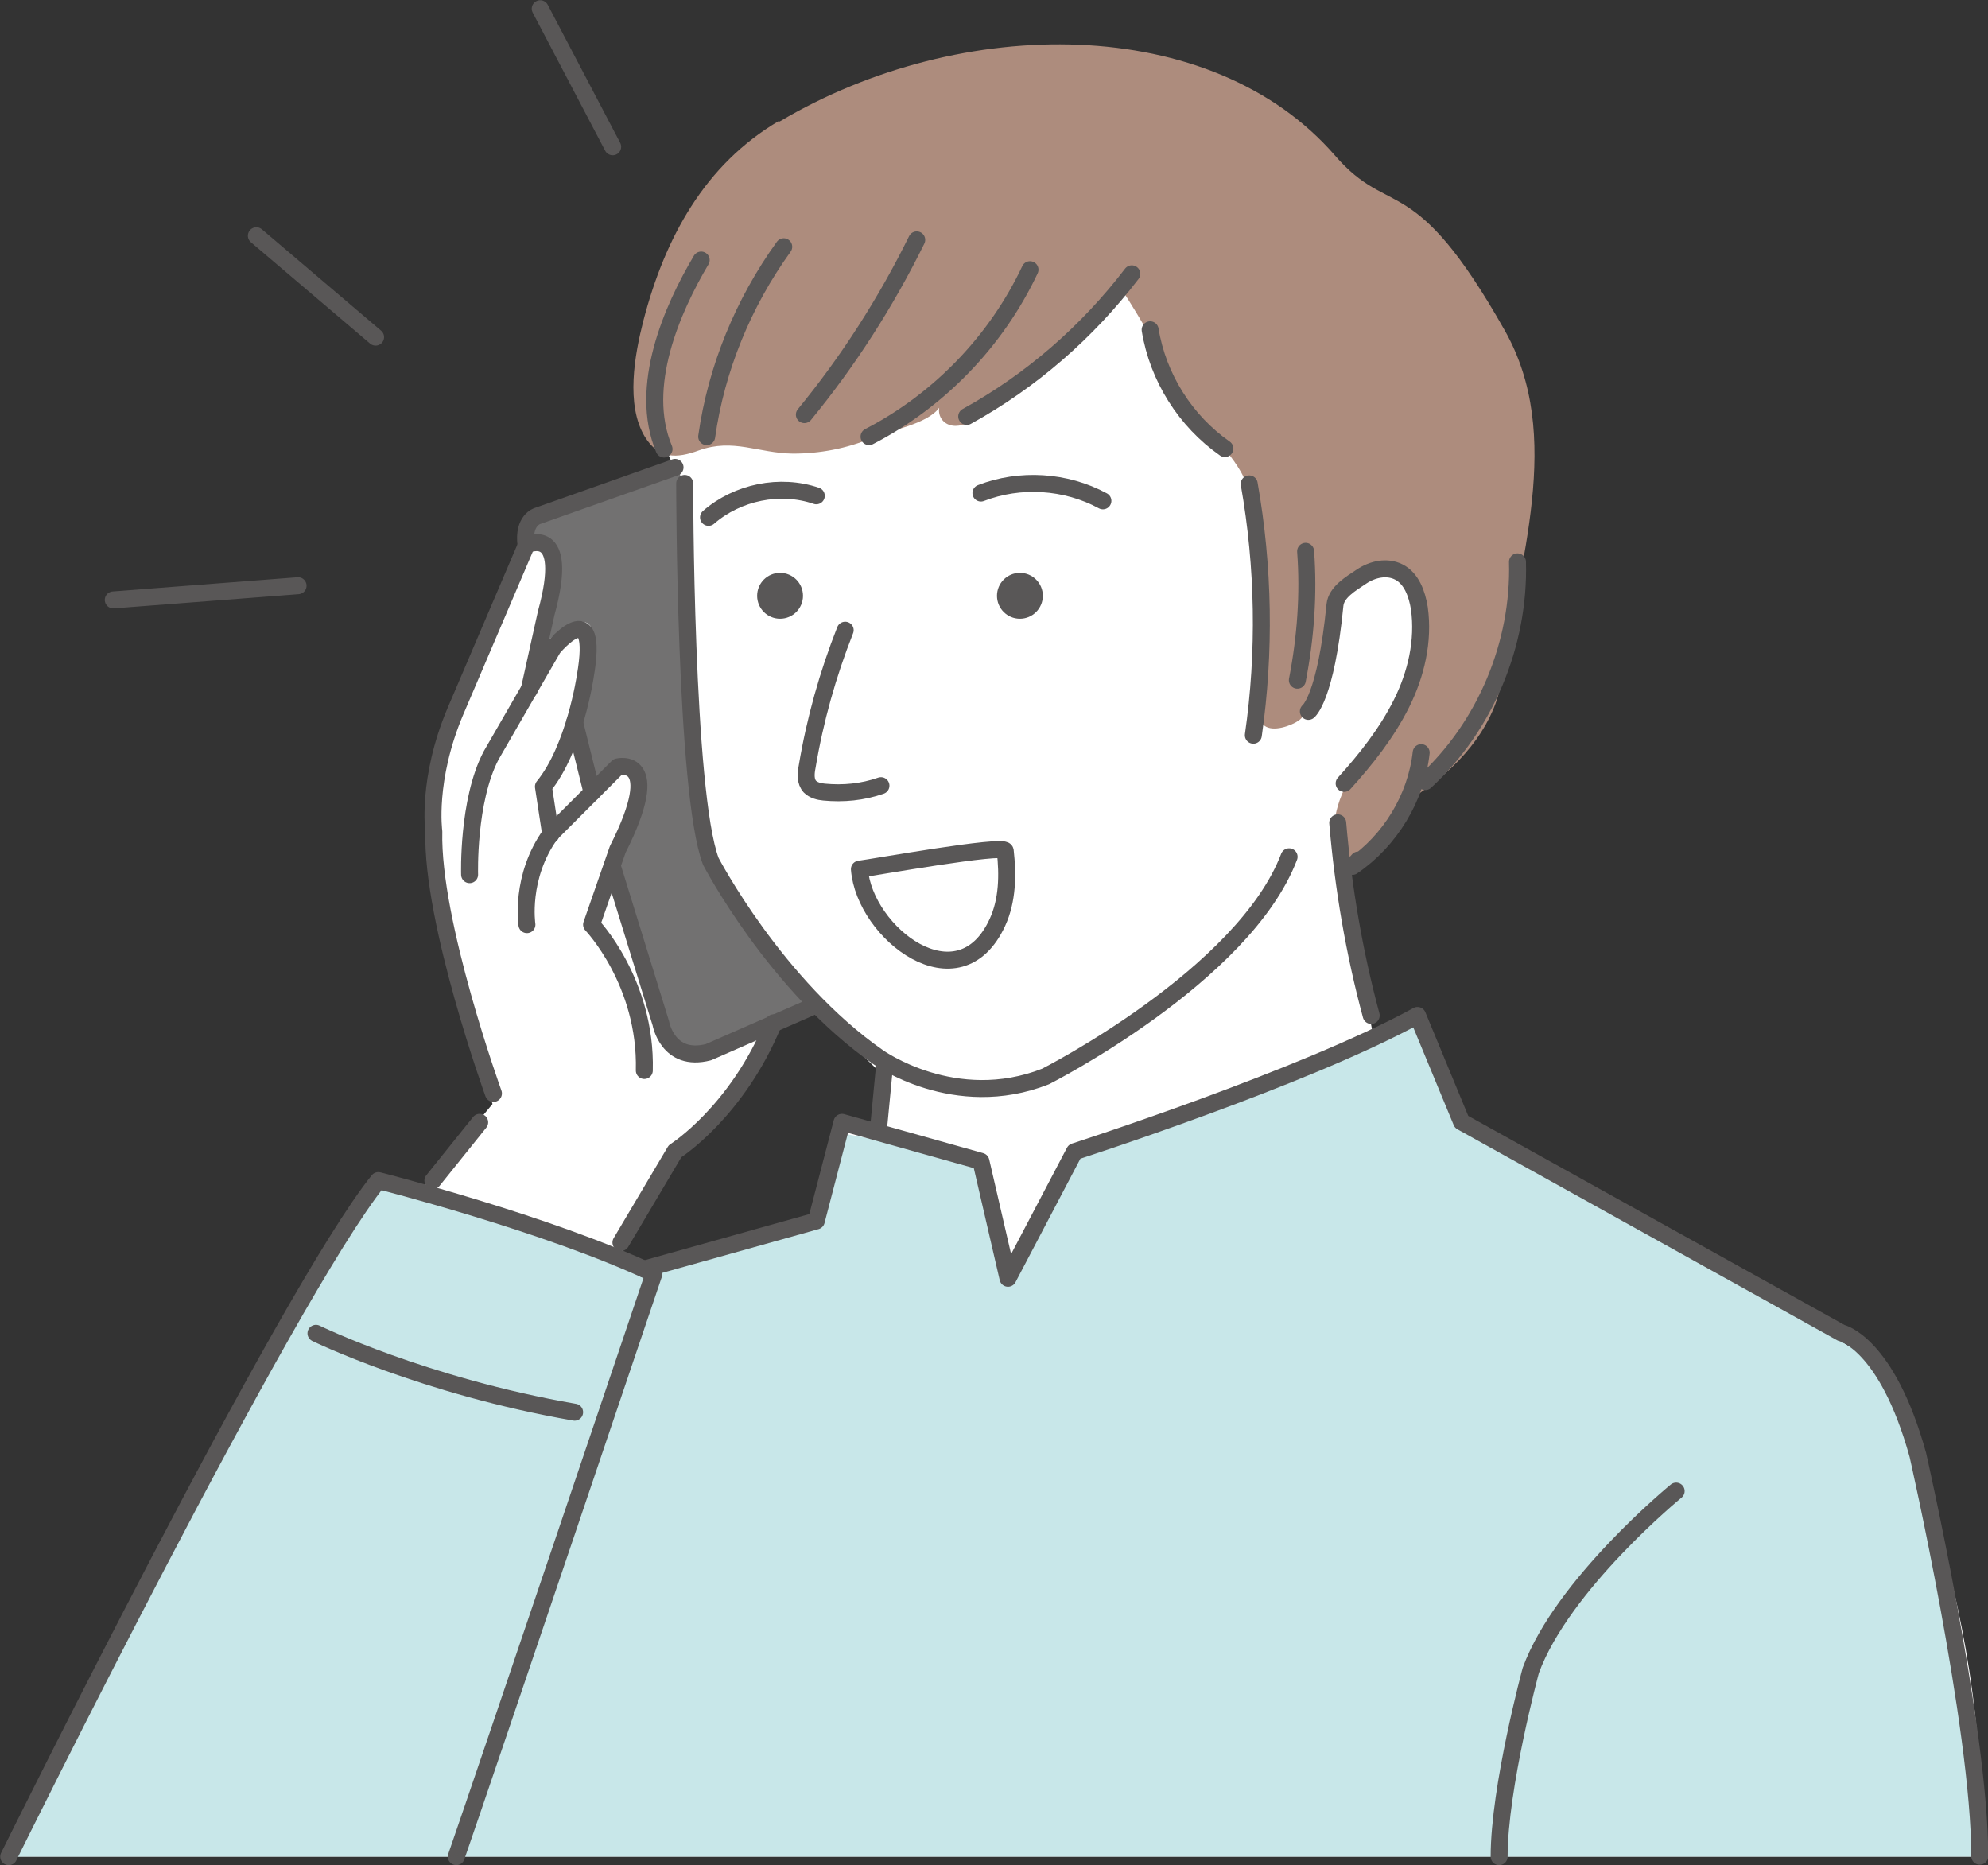 <?xml version="1.0" encoding="UTF-8"?>
<svg id="_レイヤー_2" data-name="レイヤー 2" xmlns="http://www.w3.org/2000/svg" viewBox="0 0 43.35 40.67">
  <rect x="0" y="0" width="43.35" height="40.67" fill="#333333" stroke="none"/>
  <defs>
    <style>
      .cls-1 {
        fill: none;
        stroke: #595757;
        stroke-linecap: round;
        stroke-linejoin: round;
        stroke-width: .37px;
      }

      .cls-2 {
        fill: #fff;
      }

      .cls-3 {
        fill: #c8e7e9;
      }

      .cls-4 {
        fill: #ad8c7d;
      }

      .cls-5 {
        fill: #727171;
      }

      .cls-6 {
        fill: #595757;
      }
    </style>
  </defs>
  <g id="_レイヤー_1-2" data-name="レイヤー 1">
    <g>
      <path class="cls-2" d="m40.91,29.71l-9.15-5.47-.87-2.09-.94.47-.69-3.74c.9-.11,1.81-1.84,1.81-1.84,2.14-.99,1.73-5.49,1.73-5.49,1-6.02-3.94-7.16-3.94-7.16-2.88-3.55-5.99-2.83-5.99-2.83-6.28-.57-7.8,3.97-7.8,3.97-1.4,2.7-.82,2.89-.82,2.89,0,1.01.46,1.77.46,1.77l-2.65.94c-.87.6-.61.89-.61.89l-1.88,4.54c-.46,2.97,1.17,7.51,1.17,7.51l-1.59,1.91-.91-.25C6.45,27.8.19,40.48.19,40.48h42.98c.29-5.64-2.25-10.77-2.25-10.77Zm-21.74-4.98l-.88-.03-.48,1.92-3.77,1.06-.51-.31,1.18-2.27c1.65-1.09,2.03-2.72,2.03-2.72l1.04-.37,1.38,1.34v1.39Z"/>
      <path class="cls-4" d="m16.98,2.64c-1.61.95-2.48,2.54-2.95,4.35-.19.74-.39,1.83.03,2.53.3.49.69.48,1.18.3.75-.27,1.29.06,2.05.07.59,0,1.17-.11,1.72-.34.4-.17,1.21-.3,1.47-.66-.03.19.09.36.29.39.19.03.37-.07.53-.17.65-.4,1.27-.91,1.86-1.39.16-.12,1.42-1.22,1.3-1.41.46.71.87,1.44,1.24,2.2.34.68.99,1.13,1.36,1.78.41.73.37,1.97.35,2.78-.02.69.02,1.38.05,2.07,0,.21-.06.55.11.68.19.15.59,0,.75-.11.32-.24.46-1,.58-1.38.2-.66.2-1.48.93-1.81,1.74-.79,1.1,2.37.65,3.04-.36.53-.82.98-1.12,1.55s-.41,1.3-.02,1.81c.75-.25,1.04-.55,1.62-1.63,1.02-.69,1.65-1.58,1.78-2.45.37-2.58,1.38-5.33.07-7.64-2-3.54-2.49-2.41-3.7-3.81-2.69-3.1-8.15-3.09-12.11-.74Z"/>
      <path class="cls-3" d="m.19,40.48s6.76-13.3,8.06-14.74l5.8,1.94,3.77-1.06.48-1.92,3.09.57.54,2.41,1.36-2.59,7.61-2.94.87,2.09,9.15,5.47s2.09,4.05,2.25,10.77H.19Z"/>
      <path class="cls-5" d="m14.81,10.06l-3.19,1.24-.07.59s1.16-.8.28,2.18c0,0,1.6-1.57.98.78l-.19,1.05.39,1.11s1.32-1.25.86.7l-.37,1.23,1.11,3.49s.32.92,1.37.2l1.9-.76s-2.44-2.71-2.5-3.71l-.57-8.1Z"/>
      <circle class="cls-6" cx="17.01" cy="12.99" r=".5"/>
      <circle class="cls-6" cx="22.24" cy="12.99" r=".5"/>
      <line class="cls-1" x1="2.47" y1="13.08" x2="6.5" y2="12.77"/>
      <line class="cls-1" x1="5.59" y1="5.14" x2="8.19" y2="7.35"/>
      <line class="cls-1" x1="11.78" y1=".19" x2="13.36" y2="3.2"/>
      <path class="cls-1" d="m14.93,10.54s0,6.74.57,8.24c0,0,1.41,2.71,3.65,4.27,0,0,1.67,1.2,3.65.42,0,0,4.32-2.19,5.31-4.79"/>
      <path class="cls-1" d="m18.43,13.74c-.38.96-.66,1.96-.83,2.98-.03.15-.04.32.06.43.08.08.2.11.31.12.42.04.84,0,1.24-.14"/>
      <path class="cls-1" d="m21.92,18.55c.06.53.05,1.08-.17,1.56-.84,1.83-2.9.24-3.01-1.16.26-.03,3.16-.55,3.18-.4Z"/>
      <path class="cls-1" d="m15.45,11.28c.63-.55,1.56-.74,2.35-.47"/>
      <path class="cls-1" d="m21.39,10.75c.85-.33,1.85-.27,2.66.17"/>
      <path class="cls-1" d="m15.29,5.67c-.63,1.06-1.38,2.76-.81,4.12"/>
      <path class="cls-1" d="m11.49,20.16s-.16-1.04.52-1.98l1.46-1.46s1.04-.26,0,1.8l-.57,1.64s1.2,1.25,1.15,3.18"/>
      <path class="cls-1" d="m10.24,19.07s-.05-1.61.47-2.6l1.35-2.34s1.03-1.25.7.63c0,0-.23,1.56-.91,2.39l.16,1.05"/>
      <path class="cls-1" d="m10.76,23.84s-1.35-3.73-1.3-5.71c0,0-.16-1.13.47-2.62l1.55-3.63s.97-.47.43,1.49l-.37,1.67"/>
      <line class="cls-1" x1="10.46" y1="24.47" x2="9.44" y2="25.74"/>
      <path class="cls-1" d="m13.54,27.09l1.18-1.99s1.35-.85,2.15-2.8"/>
      <path class="cls-1" d="m14.72,10.19l-3,1.06s-.32.09-.25.63"/>
      <line class="cls-1" x1="12.53" y1="15.75" x2="12.91" y2="17.28"/>
      <path class="cls-1" d="m13.35,18.88l1.06,3.43s.15.86,1.04.63l2.35-1.03"/>
      <path class="cls-1" d="m29.17,17.94c.12,1.42.36,2.83.73,4.2"/>
      <path class="cls-1" d="m19.29,23.22l-.12,1.25"/>
      <path class="cls-1" d="m33.09,12.25c.05,1.79-.7,3.58-2.01,4.79"/>
      <path class="cls-1" d="m25.08,7.19c.17,1.04.77,1.99,1.63,2.59"/>
      <path class="cls-1" d="m30.99,16.41c-.11.99-.68,1.92-1.5,2.48.04-.05.09-.09.13-.14"/>
      <path class="cls-1" d="m14.05,27.67l3.75-1.05.56-2.15,3.03.85.59,2.55,1.45-2.76s5-1.61,7.48-2.97l.96,2.32,8.28,4.6s.99.21,1.67,2.66c0,0,1.35,5.94,1.35,8.75"/>
      <path class="cls-1" d="m28.53,15.51s.38-.28.58-2.32c.03-.28.34-.46.58-.62s.55-.23.81-.1c.28.14.4.48.45.79.1.71-.07,1.44-.39,2.08s-.77,1.21-1.25,1.74"/>
      <path class="cls-1" d="m.19,40.48s6.05-12.24,8.06-14.74c0,0,3.71.94,6.01,2.03,0,0-3.64,10.78-4.31,12.71"/>
      <path class="cls-1" d="m6.89,29.07s2.35,1.15,5.64,1.72"/>
      <path class="cls-1" d="m36.55,32.51s-2.48,2.03-3.17,3.91c0,0-.69,2.55-.69,4.06"/>
      <path class="cls-1" d="m22.46,5.88c-.73,1.55-1.98,2.85-3.51,3.64"/>
      <path class="cls-1" d="m19.99,5.23c-.67,1.36-1.49,2.64-2.45,3.81"/>
      <path class="cls-1" d="m17.09,5.38c-.88,1.22-1.47,2.65-1.68,4.14"/>
      <path class="cls-1" d="m24.68,5.97c-.97,1.27-2.2,2.34-3.6,3.11"/>
      <path class="cls-1" d="m27.24,10.55c.32,1.81.35,3.67.09,5.48"/>
      <path class="cls-1" d="m28.47,12.02c.07.94,0,1.88-.18,2.81"/>
    </g>
  </g>
</svg>